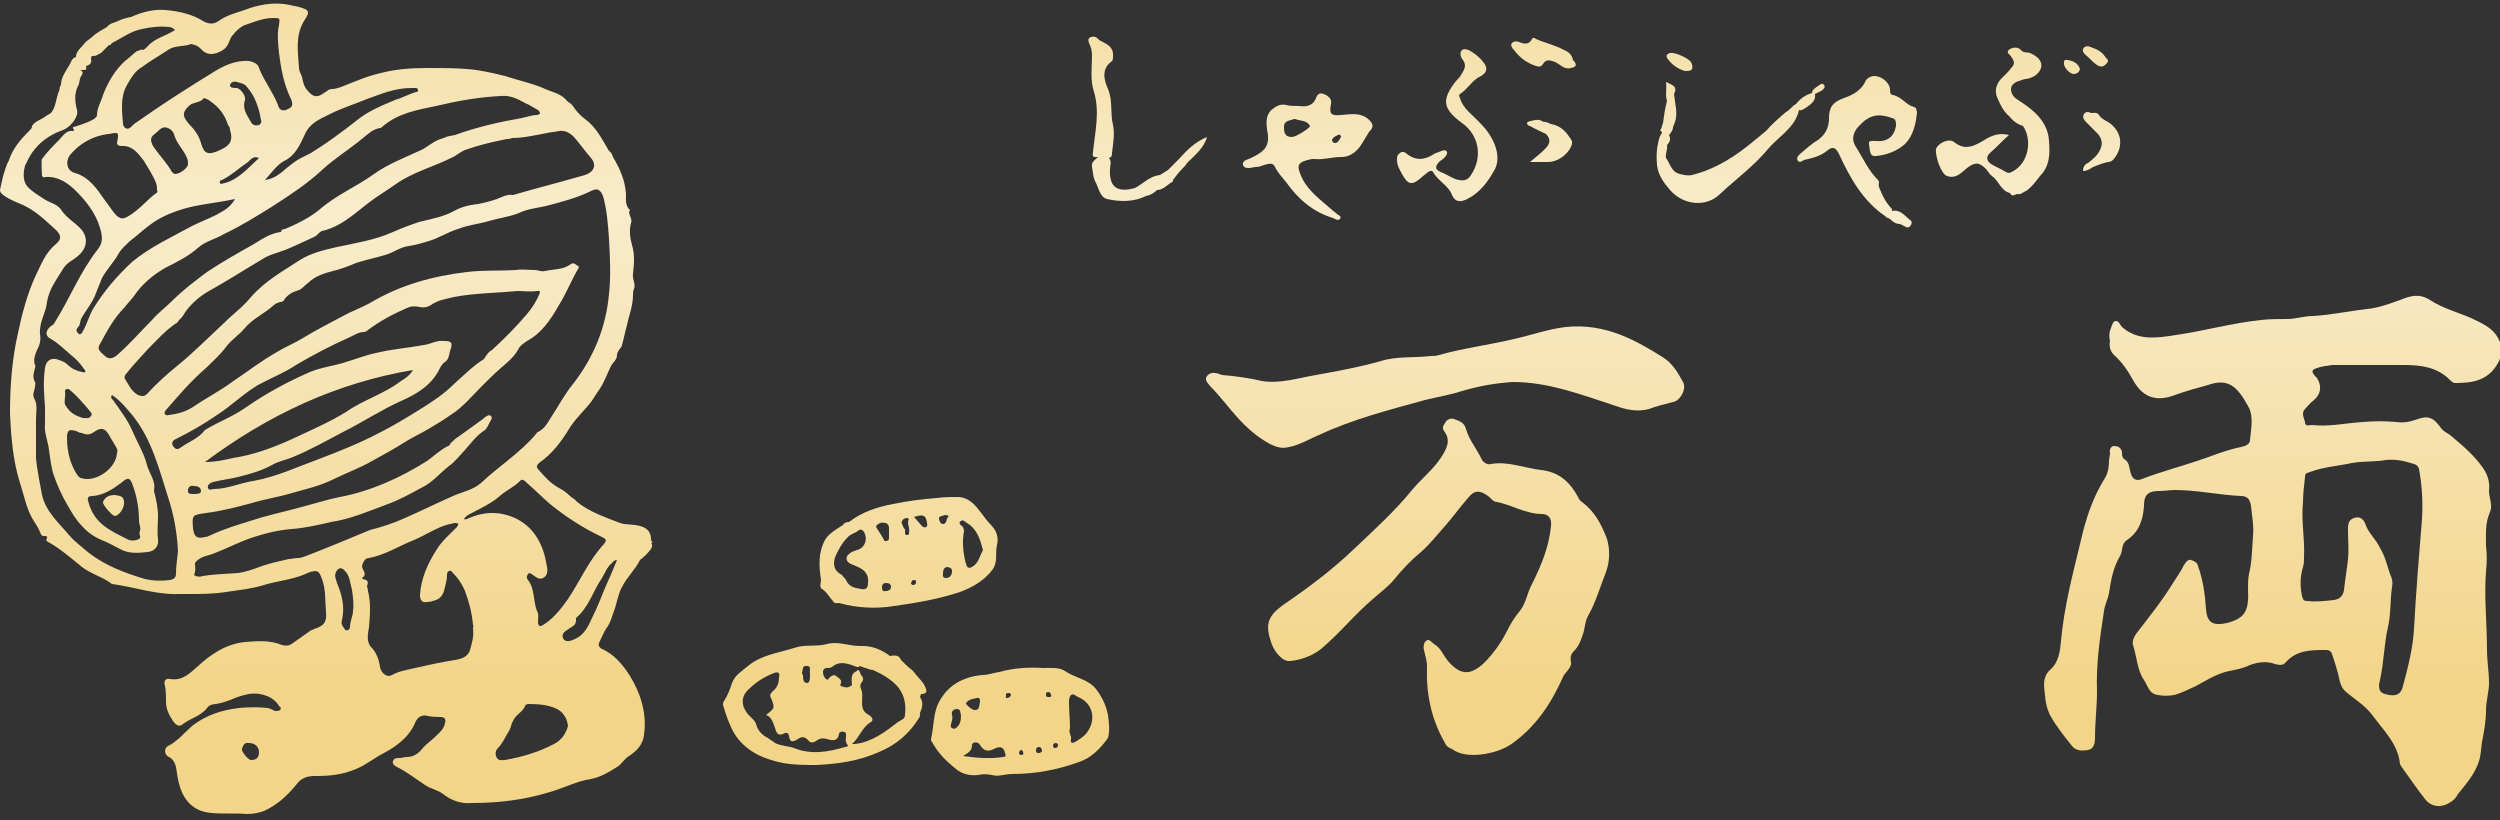 <?xml version="1.0" encoding="utf-8"?>
<!-- Generator: Adobe Illustrator 24.0.1, SVG Export Plug-In . SVG Version: 6.00 Build 0)  -->
<svg version="1.1" id="レイヤー_1" xmlns="http://www.w3.org/2000/svg" xmlns:xlink="http://www.w3.org/1999/xlink" x="0px"
	 y="0px" width="250px" height="82px" viewBox="0 0 250 82" style="enable-background:new 0 0 250 82;" xml:space="preserve">
<rect x="0" y="0" width="250" height="82" fill="#333333" stroke="none"/>
<style type="text/css">
	.st0{fill:url(#SVGID_1_);}
	.st1{fill:url(#SVGID_2_);}
	.st2{fill:url(#SVGID_3_);}
	.st3{fill:url(#SVGID_4_);}
	.st4{fill:url(#SVGID_5_);}
	.st5{fill:url(#SVGID_6_);}
	.st6{fill:url(#SVGID_7_);}
	.st7{fill:url(#SVGID_8_);}
	.st8{fill:url(#SVGID_9_);}
	.st9{fill:url(#SVGID_10_);}
	.st10{fill:url(#SVGID_11_);}
	.st11{fill:url(#SVGID_12_);}
	.st12{fill:url(#SVGID_13_);}
	.st13{fill:url(#SVGID_14_);}
	.st14{fill:url(#SVGID_15_);}
	.st15{fill:url(#SVGID_16_);}
	.st16{fill:url(#SVGID_17_);}
	.st17{fill:url(#SVGID_18_);}
	.st18{fill:url(#SVGID_19_);}
	.st19{fill:url(#SVGID_20_);}
</style>
<g>
	<g>
		
			<linearGradient id="SVGID_1_" gradientUnits="userSpaceOnUse" x1="227.102" y1="90" x2="227.102" y2="6.274" gradientTransform="matrix(1 0 0 -1 0 84)">
			<stop  offset="0" style="stop-color:#F4DA98"/>
			<stop  offset="0.324" style="stop-color:#F9ECCB"/>
			<stop  offset="0.654" style="stop-color:#F5DFA6"/>
			<stop  offset="0.897" style="stop-color:#F2D588"/>
		</linearGradient>
		<path class="st0" d="M232.5,36.6c0.3,0,0.5-0.1,0.8-0.1c2.4,0,4.7,0,7.1,0c1.7,0,3.3,0.2,4.6,1.5c0.1,0.1,0.3,0.3,0.5,0.3
			c1.7,0,3.3-0.2,4.3-2c0.5-0.9,0.5-1.6,0-2.5c-0.6-1.1-1.7-1.5-2.7-2c-1.4-0.6-2.9-1-4.1-1.8c-1.1-0.7-2-0.4-3,0
			c-1.1,0.4-2.2,0.8-3.3,0.9c-1.8,0.2-3.6,0.6-5.4,0.7c-0.9,0-1.7,0.3-2.6,0.3c-0.9,0-1.8,0-2.6,0.1c-2.9,0.3-5.7,1.1-8.5,1.5
			c-1.9,0.3-3.8,0.6-5.4-0.8c-0.2-0.2-0.3-0.6-0.6-0.6c-0.3,0-0.4,0.4-0.5,0.7c-0.2,0.4-0.2,0.9-0.1,1.3c-0.1,0.5,0,1,0.4,1.4
			c0.8,0.7,1.4,1.6,1.9,2.5c1.1,2,2.6,2.1,4.2,1.5c1.1-0.4,2.2-0.7,3.3-1c2-0.7,2.9,0.1,4,2.1c0.6,1,0.3,2.3,0.2,3.4
			c0,0.4-0.4,0.6-0.9,0.7c-1.5,0.3-2.9,0.9-4.4,1.4c-1.8,0.6-3.7,1.1-5.5,1.8c-0.5,0.2-0.9,0.1-1.1-0.5c-0.2-0.5-0.1-1.2-0.7-1.5
			c-0.2-0.2-0.2-0.4-0.2-0.7c-0.1-0.5-0.5-0.6-0.8-0.6c-0.3,0-0.5,0.4-0.4,0.7c0,0.3-0.1,0.5-0.1,0.8c0,0.6-0.1,1.2-0.4,1.7
			c-1.2,1.9-1.9,4-2.4,6.2c-0.8,3.3-1.7,6.7-2,10.1c-0.1,1-0.2,2.1-1.1,2.9c-0.5,0.4-0.6,1.1-0.6,1.5c0.1,1,0.1,2,0.6,3
			c0.6,1.1,1.4,2.1,2.2,3.1c0.4,0.5,1,0.5,1.6,0.4c0.6-0.1,0.7-0.7,0.7-1.2c0-1.6,0.2-3.1,0.2-4.7c-0.1-2.7,0.3-5.4,0.7-8
			c0.1-0.7,0.4-1.2,0.5-1.8c0.2-1.3,0.4-2.5,1.1-3.7c0.3-0.5,0.1-1.2,0.7-1.6c1.2-0.8,1.6-2,1.7-3.4c0-0.9,0.2-1.5,1.5-1.5
			c0.5,0,1.1-0.1,1.6-0.1c2.2,0,4.4,0.5,6.6,0.6c0.7,0,0.9,0.4,1,1c0.1,1,0.3,2,0.2,3c-0.1,1.3-0.1,2.6-0.4,3.8
			c-0.1,0.5-0.1,1-0.1,1.5c0.1,2.1-0.2,2.9-2.1,3.4c-1.4,0.3-2,0-2.1-1.4c-0.1-1.5-0.3-2.9-0.8-4.3c-0.1-0.4-0.4-0.5-0.7-0.6
			c-0.3-0.1-0.5,0.2-0.7,0.5c-0.3,0.6-0.7,1.2-1.1,1.8c-1.1,1.8-2.4,3.4-3.7,5.1c-0.2,0.3-0.4,0.7-0.3,1.1c0.4,1.2,0.4,2.5,1.1,3.5
			c0.4,0.6,0.5,1.4,1.4,1.5c0.5,0.1,1.1,0.1,1.6,0c0.8-0.2,1.5-0.6,2.2-0.9c0.9-0.5,1.9-1.1,2.9-1.4c0.8-0.2,1.7-0.3,2.5-0.7
			c0.8-0.3,1.7-0.4,2.5-0.1c0.4,0.1,0.8,0.2,1.1-0.2c1.1-1.2,2.5-1.2,4-1.2c0.3,0,0.5,0.1,0.6,0.4c0.3,0.9,0.6,1.8,0.8,2.8
			c0.1,0.3,0.2,0.6,0.5,0.9c0.9,0.8,2,1.4,2.8,2.5c1.1,1.5,2.5,2.8,2.7,4.8c0,0.1,0.1,0.1,0.1,0.2c0.8,1.1,1.6,2.3,2.4,3.3
			c0.6,0.8,1.6,0.9,2.4,0.4c0.4-0.2,0.7-0.5,0.9-0.9c0.8-1,1.7-2,2.1-3.3c0.2-0.6,0.2-1.3,0.3-1.9c0.2-1,0.4-2.1,0.4-3.2
			c0-0.9,0.3-1.8,0.3-2.7c0-1.1-0.2-2.2-0.2-3.3c0-2.6-0.3-5.3-0.1-7.9c0.1-0.8,0.1-1.7,0-2.5c0-1.2-0.1-2.3,0.4-3.4
			c0.3-0.7-0.1-1.4-0.1-2.1c0.1-0.8-0.1-1.6-0.6-2.3c-0.9-1.3-2.1-2.3-3.3-3.3c-0.3-0.2-0.7-0.4-0.9-0.7c-0.8-1.1-1.3-1.3-2.6-0.8
			c-0.6,0.2-1.2,0.3-1.9,0.2c-1.1-0.1-2.2-0.1-3.3,0c-1.7,0.1-3.4,0.5-5.1,0.3c-0.3,0-0.7,0.2-0.7-0.3c-0.1-0.4-0.4-0.9,0-1.3
			c0.3-0.3,0.5-0.6,0.9-0.9c0.7-0.6,0.8-1.4,0.3-2.2C231,37.1,231,36.9,232.5,36.6z M230.5,47.7c0-0.4,0.2-0.4,0.5-0.5
			c1.3-0.5,2.8-0.6,4.2-0.9c1.1-0.2,2.3-0.1,3.4-0.3c1-0.1,1.9,0.1,2.8,0.4c0.3,0.1,0.4,0.2,0.5,0.5c0.3,1.6,0.4,3.3,0.3,5
			c-0.3,3.6-0.6,7.3-0.8,11c-0.1,1.9-0.6,3.8-1.1,5.7c-0.2,0.9-0.8,1.1-1.8,0.8c-0.8-0.2-0.6-1-0.5-1.4c0.4-1.8,0.4-3.6,0.8-5.3
			c0.3-1.3,0.2-2.6,0.4-4c0.1-0.5,0-0.9-0.2-1.3c-0.3-0.9-0.5-1.8-1-2.6c-0.4-0.9-1.2-1.5-1.5-2.5c-0.2-0.4-0.5-0.7-1.1-0.5
			c-0.6,0.2-0.6,0.7-0.6,1.2c0,1,0.1,2,0,2.9c-0.1,1-0.3,2.1-0.4,3.1c-0.1,0.6-0.4,0.9-1,1c-0.9,0.1-1.8,0.2-2.7,0.1
			c-0.3,0-0.4-0.1-0.5-0.5c-0.2-1-0.2-1.9,0.1-2.9c0.1-0.3,0.1-0.6,0.1-1c0.1-1.8-0.3-3.6-0.1-5.5C230.3,49.4,230.4,48.6,230.5,47.7
			z"/>
		<g>
			
				<linearGradient id="SVGID_2_" gradientUnits="userSpaceOnUse" x1="143.819" y1="90" x2="143.819" y2="6.274" gradientTransform="matrix(1 0 0 -1 0 84)">
				<stop  offset="0" style="stop-color:#F4DA98"/>
				<stop  offset="0.324" style="stop-color:#F9ECCB"/>
				<stop  offset="0.654" style="stop-color:#F5DFA6"/>
				<stop  offset="0.897" style="stop-color:#F2D588"/>
			</linearGradient>
			<path class="st1" d="M158.2,50.2c-0.2-0.1-0.3-0.3-0.4-0.5c-0.8-1.5-1.9-2.5-3.7-2.7c-1.7-0.2-3.3-0.9-5-0.6
				c-0.3,0.1-0.7-0.1-0.9-0.4c-0.5-1.1-1.3-2-1.6-3.1c-0.2-0.7-0.7-0.8-1.2-1c-0.3-0.1-0.7,0-0.9,0.4c-0.2,0.3-0.3,0.5-0.1,0.8
				c0.7,0.9,0.3,1.7-0.2,2.5c-0.8,1.3-2,2.2-3,3.4c-1.7,2.1-3.8,4-5.8,5.9c-2.2,2.1-4.6,3.9-7.1,5.6c-1.5,1.1-1.8,1.9-1.2,3.7
				c0.3,1,1.2,2,1.9,1.9c1.1-0.1,2.2-0.5,3.1-1.2c1.9-1.6,3.4-3.5,5.3-5.1c0.6-0.5,1.2-1,1.8-1.6c0.9-1.1,1.8-2.1,2.9-3
				c0.9-0.8,1.6-1.7,2.4-2.6c0.8-0.9,1.5-1.9,2.3-2.8c0.6-0.8,1.2-0.8,2-0.2c0.3,0.2,0.5,0.6,0.9,0.6c1.5,0.3,2.9,1.2,4.5,1.2
				c0.6,0,1,0.4,0.9,1.2c-0.2,2.1-1,4-1.9,5.8c-0.5,0.9-0.6,2-1.3,2.8c-0.5,0.6-0.9,1.3-1.2,1.9c-0.6,1.2-1.4,2.3-2.3,3.2
				c-1.4,1.3-2.4,1.2-3.6-0.2c-0.5-0.6-0.7-1.3-1.4-1.7c-0.3-0.2-0.5-0.6-0.8-0.3c-0.2,0.1-0.3,0.6-0.2,0.9c0.1,0.5,0.3,1.1,0.3,1.6
				c-0.1,2.7,0.4,5.3,1.8,7.7c0.1,0.3,0.4,0.5,0.7,0.6c1.4,1.1,4.4,0.5,5.8-0.4c2.5-1.7,4.1-4.1,5.3-6.8c0.2-0.5,0.9-0.9,0.8-1.5
				c-0.1-0.5,0-0.8,0.3-1.1c0.5-0.5,0.7-1.1,0.9-1.7c0.2-0.6,0.2-1.3,0.5-1.8c0.8-1.4,1.2-2.9,1.8-4.4c0.4-1.1,0.4-2.3,0.1-3.3
				C160.1,52.3,159.4,51.1,158.2,50.2z"/>
			
				<linearGradient id="SVGID_3_" gradientUnits="userSpaceOnUse" x1="144.456" y1="90" x2="144.456" y2="6.274" gradientTransform="matrix(1 0 0 -1 0 84)">
				<stop  offset="0" style="stop-color:#F4DA98"/>
				<stop  offset="0.324" style="stop-color:#F9ECCB"/>
				<stop  offset="0.654" style="stop-color:#F5DFA6"/>
				<stop  offset="0.897" style="stop-color:#F2D588"/>
			</linearGradient>
			<path class="st2" d="M168.3,38.2c-0.5-0.9-1-1.8-1.9-2.4c-1.4-0.9-2.8-1.7-4.3-2.3c-1.8-0.7-3.6-1-5.5-0.8
				c-1.8,0.2-3.4,0.8-5.2,1.2c-2.5,0.6-5,0.9-7.5,1.6c-0.3,0.1-0.5,0.1-0.8,0.1c-1.7,0.2-3.4,0-5,0.5c-2.1,0.6-4.3,1-6.5,1.4
				c-1.8,0.3-3.6,0.9-5.4,0.6c-1.3-0.3-2.7-0.5-4-0.6c-0.5-0.2-1.1-0.4-1.5,0.1c-0.3,0.4,0.1,0.7,0.3,1c1,1,1.8,2.1,2.7,3.1
				c1,1.1,2,2,3.3,2.7c0.6,0.3,1.2,0.5,1.9,0.3c1.1-0.2,2-0.8,3-1.2c3.4-1.6,7-2.5,10.6-3.5c1.2-0.3,2.5-0.5,3.7-0.9
				c1.7-0.5,3.4-0.8,5.1-0.9c3.6,0,6.9,1.3,10.3,2.4c1.1,0.4,2.2,0.6,3.3,0.3c0.8-0.3,1.6-0.5,2.4-0.7
				C168,40.1,168.7,38.9,168.3,38.2z"/>
		</g>
	</g>
	<g>
		
			<linearGradient id="SVGID_4_" gradientUnits="userSpaceOnUse" x1="130.838" y1="90" x2="130.838" y2="6.274" gradientTransform="matrix(1 0 0 -1 0 84)">
			<stop  offset="0" style="stop-color:#F4DA98"/>
			<stop  offset="0.324" style="stop-color:#F9ECCB"/>
			<stop  offset="0.654" style="stop-color:#F5DFA6"/>
			<stop  offset="0.897" style="stop-color:#F2D588"/>
		</linearGradient>
		<path class="st3" d="M134.1,11.5c-1,0.1-1.2-0.1-1-1.1c0.1-0.5-0.2-0.7-0.5-0.9c-0.4-0.2-0.8-0.3-1,0.3c-0.3,0.8-1,0.9-1.7,0.8
			c-0.4,0-0.9,0-1.3-0.1c-0.4-0.1-0.8,0-1.2,0.3c-0.8,0.5-0.8,1.3-0.7,2.1c0.3,1.5,0,2.1-1.4,2.8c-0.2,0.1-0.4,0.2-0.7,0.3
			c-0.2,0.1-0.4,0.3-0.3,0.5c0.1,0.3,0.4,0.3,0.6,0.3c0.2,0,0.5-0.1,0.7-0.1c0.3,0,0.5-0.1,0.8-0.2c0.4-0.1,0.9-0.3,1.1,0.2
			c0.3,0.6,0.7,1,1.1,1.5c1.2,1.7,2.7,3,4.7,3.6c0.2,0.1,0.5,0.3,0.7,0.1c0.2-0.3-0.2-0.4-0.3-0.5c-0.2-0.2-0.4-0.3-0.6-0.5
			c-1-0.9-2.2-1.7-2.9-3.1c-0.6-1.3-0.5-1.6,1-1.9c0.1,0,0.2,0,0.2,0c0.9,0.1,1.8-0.2,2.7-0.2c0.6,0,1.1-0.2,1.6-0.7
			c0.5-0.5,0.8-1.2,1.2-1.8c0.3-0.3,0.5-0.6,0.2-1C136.3,11.2,135.2,11.4,134.1,11.5z M129.2,13.7c-0.7,0-0.8-0.4-0.8-1
			c0-0.7,0.6-0.6,1-0.8c0,0,0.1,0,0.1,0c0.5,0.2,1.2,0.1,1.5,0.7C131,12.8,129.6,13.7,129.2,13.7z M133.5,14.3
			c-0.1,0-0.3-0.1-0.3-0.3c0.1-0.3,0.4-0.4,0.6-0.5c0.1-0.1,0.3,0,0.3,0.2C133.9,14,133.8,14.3,133.5,14.3z"/>
		
			<linearGradient id="SVGID_5_" gradientUnits="userSpaceOnUse" x1="185.626" y1="90" x2="185.626" y2="6.274" gradientTransform="matrix(1 0 0 -1 0 84)">
			<stop  offset="0" style="stop-color:#F4DA98"/>
			<stop  offset="0.324" style="stop-color:#F9ECCB"/>
			<stop  offset="0.654" style="stop-color:#F5DFA6"/>
			<stop  offset="0.897" style="stop-color:#F2D588"/>
		</linearGradient>
		<path class="st4" d="M191.4,10.7c-0.8-0.2-1.2-1-2.1-1.2c-0.2,0-0.3-0.2-0.3-0.4c0.1-0.9-1.2-1.8-2-1.4c-0.2,0.1-0.3,0.2-0.4,0.3
			c-0.4,1-1.3,1.5-2.2,1.8c-1.1,0.4-1.5,0.9-1.5,2c0,0.9-0.3,1.6-1.1,2.2c-0.7,0.4-1.2,0.9-1.8,1.4c-0.2,0.2-0.4,0.4-0.2,0.7
			c0.2,0.2,0.4,0,0.6-0.1c0.9-0.2,1.7-0.4,2.4-1c0.5-0.4,0.8-0.2,1.1,0.4c1.1,2.4,2.4,4.7,4.6,6.2c0.1,0.1,0.2,0.2,0.3,0.2
			c0.1,0,0.1,0.1,0.2,0.1c0.3,0.3,0.6,0.5,1,0.5l0,0c0.2,0.1,0.4,0.2,0.6,0.3c0.2,0.1,0.4,0,0.5-0.2c0.1-0.2,0.1-0.4-0.1-0.5
			c-0.5-0.4-1-1.1-1.8-0.9c0-0.1,0-0.2,0-0.2c-0.6-0.6-1-1.4-1.3-2.2c-0.1-0.3,0.1-0.5-0.1-0.7c-1-1-1.5-2.2-2.2-3.3
			c-0.5-0.7-0.3-1.5,0.3-2.1c1-1.1,1.9-1.3,3.3-0.8c0.4,0.1,0.4,0.4,0.4,0.8c-0.2,1.1-0.9,1.6-2,1.5c-0.3,0-0.8-0.1-0.7,0.3
			c0.1,0.5,0,1.3,0.7,1.2c1.1-0.1,2.1-0.5,2.9-1.2c0.8-0.8,1.1-2,1.2-3.2C191.6,11,191.7,10.8,191.4,10.7z"/>
		
			<linearGradient id="SVGID_6_" gradientUnits="userSpaceOnUse" x1="199.376" y1="90" x2="199.376" y2="6.274" gradientTransform="matrix(1 0 0 -1 0 84)">
			<stop  offset="0" style="stop-color:#F4DA98"/>
			<stop  offset="0.324" style="stop-color:#F9ECCB"/>
			<stop  offset="0.654" style="stop-color:#F5DFA6"/>
			<stop  offset="0.897" style="stop-color:#F2D588"/>
		</linearGradient>
		<path class="st5" d="M201.8,10c-0.5-0.3-0.7-0.7-0.7-1.1c0-0.4,0.4-0.7,0.8-0.8c0.3-0.1,0.5-0.2,0.7-0.2c0.7-0.1,1.3-0.5,1.5-1.1
			c0.2-0.7-0.4-1.2-1.1-1.5c-0.3-0.1-0.7,0-0.9-0.3c-0.3-0.3-0.7-0.3-1.1-0.1c-0.3,0.2-0.3,0.4,0,0.6c0.3,0.4,0.6,0.8,0.2,1.2
			c-0.3,0.4-0.6,0.7-0.9,1c-0.6,0.5-0.9,1.3-0.6,2c0.3,0.7,0.6,1.4,1.2,1.9c0.4,0.5,0.8,0.8,1.4,1c0.9,1.3,0.6,3.5-0.8,4.4
			c-0.3,0.2-0.6,0.4-0.9,0.2c-0.5-0.3-1-0.5-1.5-0.8c-0.4-0.3-0.6-0.7,0-1.2c0.6-0.5,1.1-1.1,1.8-1.7c-1.2-0.3-2,0.2-2.8,0.7
			c-0.9,0.5-1.7,0.8-2.7,0c-0.5-0.4-1.6,0.1-1.8,0.7c-0.1,0.7,0.5,2.5,1.1,2.7c0.9,0.3,1.4-0.3,2-0.8c0.8-0.6,1.2-0.6,1.9,0.1
			c0.2,0.2,0.3,0.5,0.6,0.7c0.7,0.5,0.9,1.5,1.8,1.7c0.2,0.4,0.4,0.2,0.7,0.1c0.4,0.1,0.6-0.2,0.9-0.3c0.6-0.4,1-1,1.4-1.5
			c1-1,1-2.3,0.9-3.5C204.8,12.2,203.4,11,201.8,10z"/>
		
			<linearGradient id="SVGID_7_" gradientUnits="userSpaceOnUse" x1="144.653" y1="90" x2="144.653" y2="6.274" gradientTransform="matrix(1 0 0 -1 0 84)">
			<stop  offset="0" style="stop-color:#F4DA98"/>
			<stop  offset="0.324" style="stop-color:#F9ECCB"/>
			<stop  offset="0.654" style="stop-color:#F5DFA6"/>
			<stop  offset="0.897" style="stop-color:#F2D588"/>
		</linearGradient>
		<path class="st6" d="M146,9.8c0-0.1-0.2-0.2,0-0.4c0.8-0.5,1.2-1.4,2.1-1.8c0.7-0.4,0.6-0.9,0.3-1.3c-0.3-0.4-0.7-0.8-1.2-1.1
			c-0.3-0.2-0.7-0.4-1-0.2c-0.3,0.3-0.1,0.8,0.1,1c0.4,0.6,0.1,1-0.2,1.5c-0.1,0.2-0.3,0.4-0.5,0.6c-1.5,1.9-1.3,2.8,0.6,4.2
			c1.7,1.2,2.1,3.4,0.9,5.2c-0.3,0.5-0.7,0.6-1.2,0.5c-0.6-0.1-1.1-0.5-1.6-0.7c-0.8-0.3-0.9-0.6-0.3-1.2c0.4-0.2,0.8-0.7,0.7-0.9
			c-0.2-0.4-0.7,0-1.1,0.1c-0.1,0-0.1,0.1-0.2,0.1l0,0c-0.9,0.6-1.8,0.7-2.7,0c-0.2-0.2-0.5-0.3-0.7-0.1c-0.3,0.2-0.3,0.4-0.3,0.7
			c0,0.6,0.3,1,0.5,1.4c0.6,1.1,1,1.2,2,0.3c0.2-0.2,0.4-0.3,0.6-0.5c0.2-0.1,0.4-0.2,0.5,0c0.5,0.9,1.6,1.4,1.9,2.3
			c0.3,0.7,0.8,0.7,1.3,0.5c1.4-0.6,2.3-1.8,3-3.1c0.7-1.4-0.2-3.3-1.4-4.5C147.3,11.5,146.3,10.9,146,9.8z"/>
		
			<linearGradient id="SVGID_8_" gradientUnits="userSpaceOnUse" x1="154.293" y1="90" x2="154.293" y2="6.274" gradientTransform="matrix(1 0 0 -1 0 84)">
			<stop  offset="0" style="stop-color:#F4DA98"/>
			<stop  offset="0.324" style="stop-color:#F9ECCB"/>
			<stop  offset="0.654" style="stop-color:#F5DFA6"/>
			<stop  offset="0.897" style="stop-color:#F2D588"/>
		</linearGradient>
		<path class="st7" d="M156.4,5c-0.9-0.5-1.9-0.7-2.8-1.1c-0.1-0.1-0.3-0.2-0.4,0c-0.3,0.6-0.8,0.5-1.3,0.3
			c-0.2-0.1-0.5-0.1-0.7,0.1c-0.2,0.2,0,0.5,0.2,0.7c0.6,0.8,1.3,1.3,2.2,1.6c0.3,0.1,0.5,0.1,0.7-0.2c0.3-0.5,0.7-0.4,1.2-0.2
			c0.5,0.2,0.9,0.8,1.6,0.6c0.6-0.1,0.6-0.4,0.2-0.8C157.2,5.5,156.9,5.2,156.4,5z"/>
		
			<linearGradient id="SVGID_9_" gradientUnits="userSpaceOnUse" x1="210.162" y1="90" x2="210.162" y2="6.274" gradientTransform="matrix(1 0 0 -1 0 84)">
			<stop  offset="0" style="stop-color:#F4DA98"/>
			<stop  offset="0.324" style="stop-color:#F9ECCB"/>
			<stop  offset="0.654" style="stop-color:#F5DFA6"/>
			<stop  offset="0.897" style="stop-color:#F2D588"/>
		</linearGradient>
		<path class="st8" d="M211.2,12.5c-0.4-0.4-1-0.5-1.3-1c-0.2-0.3-0.5-0.2-0.8-0.2c-0.2-0.1-0.5-0.2-0.7,0.1c-0.2,0.3,0,0.6,0.2,0.8
			c0.4,0.4,0.8,0.8,1.2,1.2c0.4,0.5,0.5,1,0.2,1.6c-0.3,0.6-0.7,0.9-1.2,1.3c-0.3,0.1-0.5,0.4-0.5,0.8c0.4,0,0.7-0.2,1-0.4
			c0.5-0.2,1-0.4,1.5-0.5c0.4,0,0.6-0.3,0.8-0.6C212.3,14.5,212.1,13.3,211.2,12.5z"/>
		
			<linearGradient id="SVGID_10_" gradientUnits="userSpaceOnUse" x1="154.923" y1="90" x2="154.923" y2="6.274" gradientTransform="matrix(1 0 0 -1 0 84)">
			<stop  offset="0" style="stop-color:#F4DA98"/>
			<stop  offset="0.324" style="stop-color:#F9ECCB"/>
			<stop  offset="0.654" style="stop-color:#F5DFA6"/>
			<stop  offset="0.897" style="stop-color:#F2D588"/>
		</linearGradient>
		<path class="st9" d="M155.1,12.4C155.1,12.4,155.1,12.4,155.1,12.4c-0.2-0.1-0.3-0.1-0.5-0.2l0,0l0,0c-0.1,0-0.3,0-0.4-0.1l0,0
			c-0.4-0.2-0.7-0.1-1.1,0c-0.1,0-0.4,0.1-0.4,0.2c0,0.2,0.2,0.3,0.3,0.3c0.5,0.3,1,0.5,1.6,0.8c0.6,0.6,0.3,1.1-0.1,1.5
			c-0.4,0.4-0.9,0.8-1.5,1.3c0.7,0,1.2,0,1.8,0c1,0,2.1-0.8,2.4-1.8c0-0.1,0-0.2,0-0.3C156.7,13.3,156.2,12.6,155.1,12.4z"/>
		
			<linearGradient id="SVGID_11_" gradientUnits="userSpaceOnUse" x1="167.989" y1="90" x2="167.989" y2="6.274" gradientTransform="matrix(1 0 0 -1 0 84)">
			<stop  offset="0" style="stop-color:#F4DA98"/>
			<stop  offset="0.324" style="stop-color:#F9ECCB"/>
			<stop  offset="0.654" style="stop-color:#F5DFA6"/>
			<stop  offset="0.897" style="stop-color:#F2D588"/>
		</linearGradient>
		<path class="st10" d="M168.5,7.1c0.3,0,0.6,0,0.7-0.2c0.1-0.2,0-0.5-0.1-0.7c-0.3-0.4-1.6-1-2.1-0.9c-0.3,0.1-0.4,0.2-0.3,0.5
			C167.2,6.5,167.8,6.9,168.5,7.1z"/>
		
			<linearGradient id="SVGID_12_" gradientUnits="userSpaceOnUse" x1="114.654" y1="90" x2="114.654" y2="6.274" gradientTransform="matrix(1 0 0 -1 0 84)">
			<stop  offset="0" style="stop-color:#F4DA98"/>
			<stop  offset="0.324" style="stop-color:#F9ECCB"/>
			<stop  offset="0.654" style="stop-color:#F5DFA6"/>
			<stop  offset="0.897" style="stop-color:#F2D588"/>
		</linearGradient>
		<path class="st11" d="M117.9,15.9c-0.4,0.4-0.8,0.8-1.1,1.1c-0.3,0.2-0.5,0.3-0.8,0.5l0,0c-1,0.1-1.6,0.8-2.5,1.3
			c-1.8,0.5-2.6-0.1-2.5-1.9c0-0.4,0.2-0.7-0.1-1.1c0.3-0.1,0.3-0.3,0.3-0.5c0.1-0.9,0.3-1.9,0.1-2.8c-0.3-1.2,0-2.4-0.5-3.6
			c-0.4-0.9-0.7-2,0.4-2.8c0.1-0.1,0.1-0.2,0.1-0.4c0.1-1.1-0.7-1.3-1.4-1.7c-0.2-0.3-0.5-0.4-0.8-0.3c-0.3,0.1-0.3,0.3-0.2,0.6
			c0.2,0.4,0.3,0.8,0.3,1.2c0,1.2-0.2,2.5,0.2,3.7c0.6,2,0.1,4-0.1,6c-0.1,0.6,0.1,0.5,0.5,0.5c-0.3,0.3-0.7,0.5-0.6,1
			c0.1,0.5,0.1,1.1,0.4,1.6c0.3,0.6,0.4,1.4,1.1,1.6c1.3,0.3,2.7,0.3,3.9-0.3c0.5-0.1,0.8-0.3,1.1-0.6l0,0c0.6,0,1-0.5,1.5-0.8
			c0.1,0,0.1-0.1,0.1-0.2l0,0c0.3-0.4,0.6-0.8,0.9-1.1c0.2-0.2,0.4-0.4,0.5-0.6c0.8-0.8,1.7-1.5,2-2.6
			C119.5,14.2,118.7,15,117.9,15.9z"/>
		
			<linearGradient id="SVGID_13_" gradientUnits="userSpaceOnUse" x1="209.623" y1="90" x2="209.623" y2="6.274" gradientTransform="matrix(1 0 0 -1 0 84)">
			<stop  offset="0" style="stop-color:#F4DA98"/>
			<stop  offset="0.324" style="stop-color:#F9ECCB"/>
			<stop  offset="0.654" style="stop-color:#F5DFA6"/>
			<stop  offset="0.897" style="stop-color:#F2D588"/>
		</linearGradient>
		<path class="st12" d="M208.8,5.7c0.3,0.3,0.6,0.6,0.9,0.8c0.3,0.2,0.6,0.2,0.8,0c0.2-0.2,0.5-0.4,0.1-0.7c-0.3-0.5-0.7-0.8-1.3-1
			c-0.4-0.2-0.8-0.3-1,0.1C208.2,5.3,208.6,5.5,208.8,5.7z"/>
		
			<linearGradient id="SVGID_14_" gradientUnits="userSpaceOnUse" x1="207.191" y1="90" x2="207.191" y2="6.274" gradientTransform="matrix(1 0 0 -1 0 84)">
			<stop  offset="0" style="stop-color:#F4DA98"/>
			<stop  offset="0.324" style="stop-color:#F9ECCB"/>
			<stop  offset="0.654" style="stop-color:#F5DFA6"/>
			<stop  offset="0.897" style="stop-color:#F2D588"/>
		</linearGradient>
		<path class="st13" d="M206.8,6c-0.1,0-0.4-0.1-0.4,0.2c-0.1,0.5,0.5,1.1,0.9,1.2c0.3,0,0.6-0.1,0.7-0.5
			C207.8,6.3,207.3,6.1,206.8,6z"/>
		
			<linearGradient id="SVGID_15_" gradientUnits="userSpaceOnUse" x1="174.05" y1="90" x2="174.05" y2="6.274" gradientTransform="matrix(1 0 0 -1 0 84)">
			<stop  offset="0" style="stop-color:#F4DA98"/>
			<stop  offset="0.324" style="stop-color:#F9ECCB"/>
			<stop  offset="0.654" style="stop-color:#F5DFA6"/>
			<stop  offset="0.897" style="stop-color:#F2D588"/>
		</linearGradient>
		<path class="st14" d="M180.7,10.7c0.4-0.3,0.9-0.6,0.8-1.3c0.2-0.1,0.4-0.2,0.6-0.3c0.2-0.1,0.5-0.4,0.3-0.6
			c-0.2-0.3-0.4,0-0.6,0.1c-0.3,0.2-0.6,0.4-0.6,0.7c-0.7,0.2-1.2,0.6-1.6,1.1c-0.4,0.2-0.6,0.6-1,0.8c-0.7,0.6-1.4,1.2-2,1.9
			c-0.4,0.3-0.7,0.6-1.1,0.9c-1.9,1.6-3.9,2.9-6.3,3.5c-0.4,0.1-0.8,0-1.2-0.1c-0.9-0.2-1-1.1-1.4-1.6c-0.1-0.4,0.2-0.9,0.1-1.3
			c0.3-0.3,0.4-0.6,0.2-1c0.2-0.2,0.4-0.5,0.4-0.8c0.1-0.2,0.1-0.3,0.2-0.5c0.3-0.9,0-1.8-0.1-2.8c0.4-0.8-0.2-0.9-0.8-1.2
			c0.1,0.7-0.1,1.3,0.1,1.9c-0.2,0.7-0.3,1.5-0.4,2.2c-0.1,0.2-0.1,0.4-0.2,0.6c-0.2,0.2,0.1,0.2,0.1,0.4c-0.1,0.1-0.1,0.2-0.2,0.3
			l0,0l0,0c-0.3,0.9-0.4,1.8-0.3,2.8c0,0,0,0.1,0,0.1c0.1,1,0.7,1.8,1.3,2.5c1.4,1.6,3.7,1.7,5,0.4c1.6-1.5,3.4-2.8,4.8-4.5
			c1.1-1.3,2.7-2.1,3.1-3.9C180.1,11.1,180.4,10.9,180.7,10.7z"/>
	</g>
	<g>
		<g>
			
				<linearGradient id="SVGID_16_" gradientUnits="userSpaceOnUse" x1="82.536" y1="90" x2="82.536" y2="6.274" gradientTransform="matrix(1 0 0 -1 0 84)">
				<stop  offset="0" style="stop-color:#F4DA98"/>
				<stop  offset="0.324" style="stop-color:#F9ECCB"/>
				<stop  offset="0.654" style="stop-color:#F5DFA6"/>
				<stop  offset="0.897" style="stop-color:#F2D588"/>
			</linearGradient>
			<path class="st15" d="M92.6,68.9c-0.2-0.7-0.8-1.1-1.2-1.7c-0.1-0.1-0.2-0.2-0.2-0.2c-0.4-0.3-0.7-0.6-1.1-1l0,0
				c-0.2-0.5-0.6-0.5-1.1-0.4c-0.8-0.6-1.7-1-2.7-1c-0.1,0-0.2,0-0.3,0c-1.1,0-2.2-0.5-3.3-0.2c-1.1,0.3-2.2,0-3.3,0.4
				c-1.6,0.5-3.3,0.7-4.6,1.8c-0.6,0.5-1.3,0.9-1.6,1.7c-0.2,0.6-0.4,1.2-0.8,1.8c-0.1,0.1-0.1,0.3-0.1,0.4c0.3,1,0.6,1.9,1.1,2.8
				c1.1,1.8,2.9,2.6,4.9,3c1.1,0.2,2.2,0.2,3.3,0.2c2.2-0.1,4.3-0.4,6.3-1.3c1.7-0.7,3-1.8,4-3.4c0.1-0.1,0.1-0.3,0.1-0.5
				c0.2-0.5,0.4-1,0-1.6c0-0.1,0.1-0.2,0.1-0.3C92.6,69.4,92.7,69.2,92.6,68.9z M80.2,67.3c0.1-0.3,0-0.8,0.5-0.7
				c0.5,0,0.2,0.5,0.3,0.7c0,0.1,0,0.1,0,0.2c0,0.3,0,0.8-0.3,0.8c-0.4,0-0.4-0.5-0.4-0.8C80.2,67.4,80.2,67.4,80.2,67.3z
				 M84.5,74.7c-1.7,0.5-3.4,0.8-5.1,0.1c-0.6-0.2-1.3-0.2-1.9-0.5c-0.2-0.2-0.5-0.3-0.7-0.5c-0.6-0.3-1-0.7-1.2-1.4
				c-0.1-0.4-0.6-0.7-0.9-1.1c-0.6-0.8-0.6-1.7,0.2-2.4c0.7-0.7,1.5-1.2,2.5-1.6c0.5-0.2,0.6,0.1,0.5,0.4c0,0.5-0.1,1-0.6,1.4
				c-0.2,0.2-0.4,0.4-0.2,0.7c0.4,1,0.4,1-0.5,1.7c0.6,0.2,0.7,0.8,0.9,1.3c0.2,0.7,0.4,0.8,1,0.5c0.3-0.1,0.4,0.2,0.4,0.3
				c0.1,0.7,0.4,0.6,0.9,0.3c0.4-0.3,0.7-0.2,1,0.1c0.2,0.3,0.5,0.3,0.8,0.1c0.4-0.3,0.7-0.3,1.1-0.2c0.6,0.2,1.1,0.2,1.2-0.5
				c0-0.2,0.3-0.3,0.5-0.2c0.2,0,0.2,0.2,0.2,0.4c0,0.3-0.1,0.5,0.1,0.8C84.9,74.6,84.7,74.7,84.5,74.7z M90.5,71.5
				c0,0.4-0.4,0.5-0.7,0.7c-1.3,1-2.6,2-4.3,2.2c-0.1,0-0.2,0-0.3,0c0.8-0.7,1-1.7,1.9-2.2c0.3-0.2,0.1-0.5-0.2-0.7
				c-0.6-0.3-0.7-0.7-0.7-1.3c0-0.4,0.1-0.9-0.1-1.3c-0.1-0.2-0.1-0.5,0.1-0.7c0.2-0.3,0.1-0.5-0.1-0.7c-0.1-0.2-0.1-0.4-0.3-0.5
				c-0.1,0-0.1,0-0.1,0.1c-0.5,0.2-0.6,0.5-0.5,1.4c-0.2,0.2-0.5,0.3-0.8,0.2c-0.2-0.1-0.5,0-0.3-0.4c0.1-0.3-0.2-0.5-0.5-0.7
				c-0.2-0.2-0.4,0-0.6,0.1c-0.1,0.1-0.2,0.4-0.4,0.2c-0.2-0.2-0.3-0.4-0.3-0.7c0-0.3,0.2-0.4,0.4-0.4c0.2,0,0.3,0,0.5-0.1
				c0.8-0.7,1.7-0.3,2.5,0c0,0,0.1,0,0.1,0c0.3-0.2,0.5,0.1,0.8,0.1c0.2,0.1,0.5,0.2,0.7,0.2c0.9,0.4,1.8,0.9,2.5,1.7
				C90.5,69.6,90.6,70.5,90.5,71.5z"/>
			
				<linearGradient id="SVGID_17_" gradientUnits="userSpaceOnUse" x1="101.947" y1="90" x2="101.947" y2="6.274" gradientTransform="matrix(1 0 0 -1 0 84)">
				<stop  offset="0" style="stop-color:#F4DA98"/>
				<stop  offset="0.324" style="stop-color:#F9ECCB"/>
				<stop  offset="0.654" style="stop-color:#F5DFA6"/>
				<stop  offset="0.897" style="stop-color:#F2D588"/>
			</linearGradient>
			<path class="st16" d="M110.8,71.5c-0.2-1-0.6-1.8-1.2-2.6c-0.8-1-2.1-1.1-3.1-1.8c-0.6-0.4-1.5-0.3-2.2-0.3
				c-1.5-0.1-2.9,0-4.4,0.4c-0.6,0.1-1.1,0.3-1.7,0.3c-1.9,0.2-3.4,1-4.3,2.7c-0.6,1.1-0.5,2.5-0.8,3.7c0,0.1,0,0.2,0.1,0.3
				c0.6,1.1,1.4,1.9,2.4,2.7c0.6,0.5,1.4,0.7,2.2,0.6c0.4-0.1,0.9-0.1,1.4,0c0.6,0.2,1.3-0.1,2-0.1c2.3,0,4.5-0.4,6.7-1.2
				c1.2-0.4,2.1-1.3,2.9-2.4C111,73.1,110.9,72.3,110.8,71.5z M96.6,70.3c0.3-0.4,0.7-0.4,1.1-0.5c0.3-0.1,0.3,0.2,0.3,0.4
				c-0.1,0.3,0,0.8-0.5,0.8C97.3,71.1,96.5,70.4,96.6,70.3z M95.6,72.8c-0.1,0.1-0.3,0.1-0.4,0c-0.2-0.1-0.1-0.2-0.1-0.4
				c0.1-0.3,0.2-0.6,0.1-0.9c-0.1-0.4,0.2-0.6,0.5-0.6c0.4,0,0.3,0.4,0.4,0.6C96.1,72.1,96,72.5,95.6,72.8z M100.3,75.7
				c-1.3,0.2-2.6,0.1-4-0.1c0.5-0.3,0.9-0.5,0.9-1.1c0-0.3,0.6-0.4,0.8,0c0.5,0.8,1,0.6,1.6,0.3c0.5-0.2,0.8,0,0.9,0.5
				C100.6,75.5,100.6,75.7,100.3,75.7z M100.7,69.8c-0.2,0-0.1-0.2-0.1-0.3c0-0.2,0.1-0.2,0.3-0.2c0.1,0,0.2,0.1,0.2,0.2
				C101,69.7,100.9,69.8,100.7,69.8z M102.1,75.5c-0.1,0-0.2-0.1-0.2-0.2c0-0.1,0.1-0.3,0.2-0.3c0.1,0,0.2,0.1,0.2,0.2
				C102.4,75.4,102.3,75.5,102.1,75.5z M103.9,75.3c-0.2,0-0.3,0-0.3-0.3c0-0.2,0.1-0.3,0.3-0.3c0.2,0,0.3,0.2,0.3,0.4
				C104.2,75.2,104,75.3,103.9,75.3z M104.9,69.7c-0.2,0-0.3,0-0.3-0.2c0-0.1,0-0.3,0.2-0.3c0.2,0,0.3,0.2,0.3,0.3
				C105.2,69.7,105,69.7,104.9,69.7z M105.5,74.8c-0.1,0-0.2-0.1-0.2-0.2c0-0.2,0.1-0.3,0.3-0.3c0.1,0,0.2,0.1,0.2,0.2
				C105.8,74.7,105.7,74.8,105.5,74.8z M108.8,73.1c-0.3,0.5-0.8,0.8-1.3,1.1c-0.2,0.1-0.5,0.2-0.4-0.3c0.1-0.3-0.3-0.6-0.1-1.1
				c0-0.8-0.1-1.7-0.1-2.5c0-0.3,0-0.6,0.2-0.8c0.2-0.2,0.5,0.1,0.7,0.2C109.3,70.3,109.6,71.9,108.8,73.1z"/>
			
				<linearGradient id="SVGID_18_" gradientUnits="userSpaceOnUse" x1="90.782" y1="90" x2="90.782" y2="6.274" gradientTransform="matrix(1 0 0 -1 0 84)">
				<stop  offset="0" style="stop-color:#F4DA98"/>
				<stop  offset="0.324" style="stop-color:#F9ECCB"/>
				<stop  offset="0.654" style="stop-color:#F5DFA6"/>
				<stop  offset="0.897" style="stop-color:#F2D588"/>
			</linearGradient>
			<path class="st17" d="M82.2,58.9c0.5,0.3,0.7,0.8,1.1,1.2c0.1,0.3,0.4,0.2,0.6,0.2c1.8,0.5,3.7,0.6,5.5,0.3
				c2.2-0.3,4.5-0.7,6.6-1.4c1.3-0.5,2.4-1.1,3.3-2.3c0.5-0.8,0.2-1.6,0.4-2.4c0.2-0.8-0.1-1.5-0.6-2c-0.3-0.3-0.6-0.7-0.9-1.1
				c-0.6-0.8-1.2-1.6-2.3-1.7c-0.7,0-1.5,0-2.2,0.1c-1.5,0.1-2.9,0.3-4.4,0.6c-1.6,0.3-3.1,0.8-4.4,1.8c-0.3,0-0.5,0.1-0.6,0.3
				c-0.6,0.4-1.4,0.8-1.8,1.5c-0.7,1.3-0.6,2.6-0.4,4C82.1,58.3,81.9,58.7,82.2,58.9z M96.1,52.1c0.2-0.2,0.4,0.1,0.6,0.2
				c1,0.6,1.3,1.6,1.6,2.7c-0.3,0.5-0.4,1.3-1.1,1.7c-0.4,0.2-0.5,0-0.6-0.3c-0.3-1.1-0.4-2.2-0.2-3.3c0-0.2-0.1-0.3-0.1-0.4
				C96,52.5,95.8,52.2,96.1,52.1z M95.2,57.1c0,0.4-0.2,0.7-0.6,0.7c-0.4,0-0.3-0.3-0.3-0.5c0-0.3,0.1-0.6,0.5-0.6
				C95,56.8,95.2,56.8,95.2,57.1z M94.5,51.5c0.2,0,0.5,0.1,0.3,0.2c-0.2,0.2-0.1,0.7-0.5,0.7c-0.3,0-0.4-0.4-0.4-0.6
				C93.9,51.6,94.3,51.6,94.5,51.5z M92.7,52.3c0,0.1,0.1,0.3-0.1,0.4c-0.1,0.1-0.3,0-0.4-0.1c-0.3-0.3-0.5-0.6-0.8-0.9
				C92.3,51.4,92.6,51.5,92.7,52.3z M91.4,58c0.1,0,0.2,0,0.2,0.2c0,0.2-0.1,0.3-0.3,0.3c-0.1,0-0.2-0.1-0.2-0.2
				C91.2,58.1,91.2,58,91.4,58z M90.2,52.1c0.1-0.2,0.3-0.3,0.5-0.3c0.3,0,0.1,0.3,0.1,0.4c0,0.4,0.2,0.7,0.1,1.1
				c0,0.1,0,0.2-0.2,0.2c-0.2,0-0.2-0.1-0.2-0.3c0.1-0.3-0.2-0.4-0.2-0.6C90.2,52.4,90.1,52.3,90.2,52.1z M89.1,58.7
				c0,0.3-0.3,0.4-0.5,0.4c-0.4,0.1-0.4-0.2-0.4-0.4c0-0.2,0.1-0.4,0.4-0.4C88.9,58.3,89.1,58.4,89.1,58.7z M87.7,52.5
				c0.2-0.2,0.5-0.3,0.8-0.2c0.2,0,0.4,0.2,0.4,0.5c0,0.2,0,0.3,0,0.5c0,0,0,0,0,0c0,0.2,0,0.4,0,0.5c0,0.2-0.1,0.3-0.3,0.3
				c-0.2,0.1-0.2-0.2-0.3-0.3c-0.2-0.3-0.3-0.5-0.5-0.8C87.7,52.8,87.5,52.7,87.7,52.5z M83.6,55.5c0.3-0.6,0.6-1.2,1.1-1.7
				c0.3-0.4,0.9-0.5,1.2-0.8c0.2-0.1,0.4,0,0.5,0.2c0.4,0.7,0.1,1.6-0.7,1.8c-0.3,0.1-0.6,0.2-0.8,0.4c-0.4,0.3-0.3,0.8,0.2,1
				c0.2,0.1,0.5,0.2,0.7,0.3c0.7,0.3,1.1,0.8,1,1.6c0,0.5-0.2,0.7-0.7,0.6c-0.6-0.1-1.2-0.2-1.5-0.9c-0.1-0.2-0.3-0.3-0.4-0.5
				C83.4,57.1,83.2,56.4,83.6,55.5z"/>
		</g>
		<g>
			
				<linearGradient id="SVGID_19_" gradientUnits="userSpaceOnUse" x1="32.622" y1="90" x2="32.622" y2="6.274" gradientTransform="matrix(1 0 0 -1 0 84)">
				<stop  offset="0" style="stop-color:#F4DA98"/>
				<stop  offset="0.324" style="stop-color:#F9ECCB"/>
				<stop  offset="0.654" style="stop-color:#F5DFA6"/>
				<stop  offset="0.897" style="stop-color:#F2D588"/>
			</linearGradient>
			<path class="st18" d="M65.1,53.9c0-0.6-0.3-1.1-1.1-1.3c-0.7-0.2-1.4-0.1-2-0.3c-1.5-0.6-3.1-1.1-4.4-2.2l0,0
				c-0.1-0.2-0.4-0.3-0.6-0.5c-0.3-0.3-0.7-0.6-1.1-0.8c-0.9-0.5-1.5-1.2-2.1-1.9c-0.2-0.2-0.1-0.4,0.1-0.6c1.3-0.9,2.2-2.1,3-3.4
				c0.6-1,1.5-1.8,2.2-2.7c0.3-0.4,0.5-0.8,0.8-1.2c0.5-0.7,0.8-1.6,1.2-2.4c0.2-0.4,0.6-0.6,0.6-1.1c0-0.2,0.1-0.3,0.2-0.5
				c0.1-0.2,0.3-0.3,0.3-0.5c0.2-0.7,0.3-1.3,0.5-2c0.2-1,0.6-1.9,0.6-3c0-0.2,0-0.4,0.1-0.6c0.2-0.5-0.2-1-0.1-1.5
				c0.1-1,0.2-1.9-0.1-2.9c-0.2-0.7-0.3-1.5-0.1-2.2c0.2-0.5-0.4-0.9-0.1-1.3c-0.5-0.4-0.4-1.1-0.4-1.6c-0.1-1.4-0.6-2.5-1.3-3.7
				c-0.1-0.3-0.2-0.5-0.4-0.6c-0.7-1.2-1.3-2.4-2.4-3.2c-0.4-0.3-0.7-0.6-1-1c-0.2-0.3-0.4-0.6-0.7-0.7c0-0.1-0.1-0.1-0.1-0.1
				c-0.6-0.8-1.6-0.9-2.4-1.3c-1.2-0.5-2.6-0.8-3.8-1.2C49.3,7.3,48,7,46.7,6.9c-1.3-0.1-2.6-0.1-3.9-0.1c-1.6,0-3.2,0.1-4.7,0.5
				c-1.4,0.3-2.7,0.9-4,1.4c-0.3,0.1-0.6,0.2-0.9,0.2c-0.2,0-0.4,0.1-0.5,0.2c-0.1,0.1-0.2,0.1-0.3,0.2c-0.7,0.5-1.1,0.4-1.6-0.2
				c-0.4-0.4-0.5-0.9-0.6-1.4c-0.1-0.3-0.3-0.6-0.3-0.9c-0.1-1.6-0.4-3.2,0.5-4.7l0,0c0.6-0.9,0.6-1.1-0.5-1.4
				c-0.3-0.1-0.6-0.1-0.9-0.2c-1.4-0.3-2.7-0.1-4,0.3c-1,0.4-2.1,0.6-3,1.2c-0.5,0.4-1,0.5-1.7,0.1c-1.1-0.7-2.5-1-3.8-1.1
				c-1.1-0.1-2.3,0.2-3.4,0.7c-0.5,0.1-0.9,0.2-1.3,0.4c-0.4,0.2-0.8,0.2-1.1,0.6c-0.5,0.3-1.1,0.6-1.5,1C9,3.9,8.6,4.1,8.4,4.4
				C8.1,4.8,7.6,5.1,7.6,5.7C7.2,5.8,7.1,6.2,7,6.4C6.6,7.1,6.1,7.7,6.1,8.5c0,0,0,0,0,0C5.9,8.7,6,9,5.9,9.1
				c-0.3,0.7-0.3,1.6-0.8,2.2c-0.2,0.1-0.3,0.2-0.5,0.3c-0.5,0.4-1.1,0.5-1.4,1C3.2,12.8,3.1,12.9,3,13c-0.9,0.9-1.7,1.8-2.1,3
				c0,0.1-0.1,0.2-0.1,0.2c-0.4,0.9-0.6,1.8-0.8,2.8c0,0.2,0.1,0.3,0.2,0.4c0.6,0.5,1.4,0.8,2.1,1.1c1.3,0.6,2.3,1.6,3.3,2.5
				c0.5,0.5,0.6,0.9,0,1.4c-1.1,0.9-1.5,2.1-2.1,3.3c-0.8,1.8-1.3,3.7-1.7,5.6c-0.6,2.6-0.8,5.3-0.8,8c0.1,2.4,0.3,4.8,1,7
				c0.4,1.2,0.6,2.4,1.2,3.5c0.3,0.5,0.6,0.9,0.8,1.4c0.1,0.2,0.1,0.4,0.4,0.4c0.1,0,0.4,0,0.3,0.2c-0.2,0.3,0.1,0.4,0.3,0.5
				c1.2,0.7,2.2,1.6,3.2,2.4c0.9,0.7,2.1,1,3,1.7c2.3,0.3,4.4,1.1,6.8,1c0.3,0,0.6,0,0.8,0c1.3,0,2.5,0,3.8-0.2
				c1.3-0.2,2.5-0.3,3.8-0.7c1.3-0.4,2.6-0.5,3.9-1c0.2-0.1,0.5-0.2,0.7-0.3c0.8-0.2,0.9-0.1,1.2,0.7c0.4,1.1,0.3,2.2,0.4,3.3
				c0.1,1-0.2,1.4-1.2,1.7c-0.1,0.1-0.3,0.1-0.4,0.2c-0.6,0.4-1.1,0.8-1.7,1.2c-0.4,0.3-0.7,0.3-1.1,0.2c-1.2-0.5-2.5-0.4-3.7-0.3
				c-1.9,0.2-3.4,1.2-4.8,2.5c-0.8,0.7-1.5,1.4-2.7,1.2c-0.3-0.1-0.7,0.1-0.5,0.7c0.1,0.5,0.1,1.1,0.1,1.6c0,0.7,0.3,1.3,0.7,1.9
				c0.2,0.3,0.6,0.7,1,0.3c0.8-0.6,1.8-0.8,2.4-1.6c0.2-0.3,0.6-0.4,0.9-0.4c0.6-0.1,1.2-0.3,1.9-0.6c0.5-0.2,0.9-0.3,1.4-0.4
				c1.2-0.2,2.5,0.3,3,1.2c0.1,0.1,0.3,0.2,0.1,0.4c-0.1,0.1-0.3,0.1-0.5,0.1c-0.2-0.1-0.4-0.2-0.7-0.3c-1-0.1-1.9-0.1-2.9,0
				c-1.7,0.2-3.3,0.7-4.7,1.8c-0.8,0.7-1.4,1.5-2.4,2c-0.4,0.2-0.4,0.9,0.1,1.1c0.4,0.2,0.6,0.6,0.7,1c0.1,0.7,0.2,1.4,0.4,2
				c0.5,1.6,1.6,2.5,3.2,2.6c1.1,0.1,2.3,0,3.5,0.1c0.6,0,1.1-0.1,1.7-0.3c1.3-0.6,2.3-1.5,3.2-2.6c0.5-0.7,1.1-0.9,1.9-0.9
				c1.4,0,2.7-0.1,4.1-0.7c1-0.4,1.8-1.1,2.8-1.6c1.3-0.7,2.5-1.6,3.1-3c0.2-0.5,0.6-0.9,1.3-0.7c0.4,0.1,0.9,0.1,1.3,0.1
				c0.4,0,0.5,0.3,0.4,0.6c-0.1,0.6-0.5,0.9-0.9,1.3c-0.5,0.5-1,0.8-1.4,1.3c-0.4,0.5-0.9,0.8-1.5,0.8c-0.3,0-0.5,0.1-0.8,0.1
				c-0.2,0-0.5,0-0.6,0.3c-0.1,0.3,0.2,0.5,0.4,0.6c1,0.5,1.9,1.2,2.8,1.8c0.6,0.4,1.3,0.5,1.8,0.9c0.9,0.7,1.9,1,2.9,0.9
				c2.6,0,5.2-0.3,7.8-1.1c1.4-0.4,2.7-1.1,4.1-1.3c1-0.2,1.8-0.7,2.6-1.2c0.5-0.3,0.7-0.8,1.2-1.1c0.8-0.5,1.4-1.2,1.5-2.1
				c0.3-2.1-0.3-4.1-1.4-5.9c-0.7-1.1-1.6-2.2-2.8-2.7c-0.2-0.1-0.4-0.3-0.3-0.6c0.3-0.6,0.5-1.2,0.9-1.7c0.3-0.5,0.4-1,0.6-1.5
				c0.3-0.8,0.4-1.7,0.8-2.4c0.5-1,1.3-1.7,1.8-2.7c0.4-0.3,0.8-0.7,1.1-1.1c0.1-0.2,0.2-0.4,0-0.6C65.4,54.4,65.1,54.1,65.1,53.9z
				 M25.9,75.2c0,0.6-0.3,0.8-0.8,0.8c-0.3,0-1-0.9-0.9-1.1c0.1-0.3,0.2-0.7,0.7-0.6C25.5,74.3,25.9,74.7,25.9,75.2z M54.7,13.3
				c0.4-0.1,0.8-0.1,1.2-0.2c0.6-0.1,1.1,0.2,1.5,0.6c0.6,0.7,1.1,1.4,1.7,2.1c0.6,0.7,0.3,1.4-0.6,1.7c-2.4,0.7-4.8,1.3-7.2,2
				c-0.6-0.1-1.1,0.2-1.6,0.4c-0.6,0.2-1.3,0.4-1.9,0.5c-0.9,0.1-1.7,0.3-2.4,0.7c-1.1,0.6-2.3,0.8-3.5,1.1c-0.9,0.3-1.7,0.6-2.6,1
				c-1.8,0.8-3.7,1.1-5.6,1.5c-1.3,0.3-2.6,0.6-3.7,1.3c-1.7,1.1-3.5,2.1-4.9,3.7c-0.8,1-1.8,1.7-2.7,2.6c-1.6,1.5-3.1,3-4.7,4.3
				c-1.1,0.9-2.1,1.8-3,2.8c-0.3,0.3-0.6,0.2-0.9,0.1c-0.7-0.4-0.9-1-1.3-1.6c-0.1-0.2,0-0.4,0.1-0.5c0.7-0.9,1.5-1.7,2.2-2.5
				c0.9-0.9,1.7-1.8,2.7-2.5c0.2-0.1,0.3-0.2,0.4-0.4c0.3-0.2,0.5-0.6,0.7-0.9c0.6-0.8,1.4-1.5,2.3-2c1.8-1,3.5-2.1,5.2-3.1
				c0.7-0.5,1.6-0.7,2.4-1c1-0.4,2-0.9,2.9-1.3c0.2-0.1,0.3-0.2,0.4-0.3c0.1-0.1,0.3-0.3,0.4-0.3c1.8-0.4,3.1-1.6,4.5-2.7
				c0.9-0.7,1.9-1.3,2.9-2c1.7-1.2,3.7-1.7,5.5-2.6c0.5-0.2,0.9-0.6,1.4-0.8c1.4-0.5,2.7-0.8,4.2-1.1c0.2,0,0.3,0,0.5-0.1
				C52.4,13.8,53.6,13.5,54.7,13.3z M43.6,10.6c2.1-0.5,4.3-0.9,6.5-1c0.9-0.1,1.7,0.3,2.4,0.7c0.5,0.2,0.9,0.5,1.3,0.7
				c0.1,0.1,0.2,0.2,0.2,0.3c0,0.1-0.2,0.2-0.3,0.2c-0.5,0-1,0.2-1.5,0.3c-2.3,0.4-4.5,0.9-6.7,1.7c-0.4,0.1-0.8,0.1-1.1,0.3
				c-1,0.2-1.7,1-2.5,1.3c-1.5,0.7-3.1,1.3-4.5,2.3c-1.8,1.3-3.8,2.1-5.5,3.6c-1,0.8-2.2,1.4-3.4,1.9c-0.2,0-0.4,0.1-0.4,0.3
				c-1,0.1-1.9,0.7-2.7,1.2c-1.6,0.9-3.2,1.8-4.7,2.8c-1.2,0.9-2.4,1.8-3.5,2.9c-0.6,0.6-1.4,1.2-2,1.9c-1.2,1.2-2.3,2.5-3.6,3.6
				c-0.4,0.3-0.8,0.3-1.1,0c-0.3-0.3-0.9-0.6-0.5-1.2c0.7-1.3,1.4-2.6,2.4-3.6c0.3-0.4,0.7-0.8,1-1.2c0.8-1.2,1.9-2.1,3.1-2.8
				c1.2-0.6,2.4-1.2,3.4-2.1c0.7-0.6,1.7-0.8,2.5-1.3c1.7-0.8,3.3-1.8,4.9-2.8c1.7-1.1,3.4-2.2,4.9-3.6c1.3-1.2,2.8-2.1,4.1-3.2
				c0.5-0.4,1-0.9,1.7-1c0.1,0,0.1,0,0.2-0.1C39.8,11.3,41.7,11,43.6,10.6z M13.9,53.9c-0.4,0.2-0.9,0.2-1.2,0
				c-1.6-0.8-3.2-1.5-3.8-3.5c-0.2-0.6-0.2-0.8,0.4-0.8c1.1-0.1,2-0.7,2.8-1.3c0.7-0.6,0.9-0.6,1.2,0.3c0.4,1.1,0.6,2.3,0.6,3.5
				c0,0.3,0.2,0.6,0.1,1C13.8,53.4,14.2,53.7,13.9,53.9z M8.1,47.8c-0.1,0-0.2-0.1-0.3-0.2c-0.7-1-1.1-2.3-1.1-3.8
				c0-0.8,0.2-0.9,0.9-0.7c0.2,0.1,0.4,0.2,0.6,0.2c0.4,0.2,0.8,0.2,1.2-0.1c0.7-0.5,1.1-0.4,1.5,0.3c0.2,0.4,0.5,0.8,0.7,1.2
				c0.1,0.2,0.2,0.3,0.1,0.6C11.6,46.9,9.5,48.3,8.1,47.8z M6.5,39.1c0-0.2,0.3-0.3,0.5-0.1c0.7,0.6,1.3,1.3,1.9,2
				c0.1,0.2,0.4,0.3,0.2,0.6c-0.2,0.3-0.5,0.2-0.8,0.2c-0.7-0.2-1.3-0.5-1.7-1.2C6.3,40.3,6.6,39.7,6.5,39.1z M12.1,14.6
				c1.1-0.1,1.7,0.7,2.3,1.5c0.4,0.7,0.9,1.4,1.2,2.2c0.1,0.2,0.1,0.5,0.1,0.7c0.1,0.2,0,0.3-0.2,0.4c-0.9,0.7-1.7,1.7-2.8,2.3
				c-0.4,0.2-0.6,0.2-1-0.1c-0.5-0.5-0.9-1.2-1.3-1.7c-0.7-1-1.5-2.2-2.9-2.6c-0.8-0.2-1-1.1-0.5-1.8c1-1.2,2.3-1.9,3.8-2.1
				c0,0,0.1,0,0.1,0c1-0.2,1-0.2,0.8,0.9C11.7,14.5,11.9,14.6,12.1,14.6z M25.9,12.5c-0.3,0.1-0.7,0-0.8-0.3
				c-0.4-0.7-0.9-1.3-0.6-2.2c0.1-0.4-0.4-1.1-0.8-1.2C23.3,8.8,23,8.8,23,8.5c0.1-0.3,0.4-0.4,0.7-0.3c0.4,0.1,0.8,0.2,1,0.5
				c0.8,0.9,1.2,2.1,1.4,3.3C26.2,12.1,26.1,12.4,25.9,12.5z M25.9,15.8c-1.1,1-2,2.1-3.4,2.5c-0.2,0-0.4,0.2-0.5,0
				c-0.1-0.2,0.1-0.3,0.2-0.3c1-0.5,1.7-1.2,2.6-1.8C25.2,15.8,25.4,15.6,25.9,15.8z M23,13c0.3,0.9,0.1,1.5-0.8,1.9
				c-0.1,0.1-0.3,0.1-0.4,0.2c-1,0.4-1.4,0.3-1.7-0.8c-0.2-0.7-0.6-1.3-1.2-1.9c-0.7-0.8-0.7-1.2,0.1-1.9c0.4-0.3,1-0.2,1.4-0.7
				c0.3,0.1,0.5,0.2,0.6,0.3c0.9,0.6,1.5,1.4,1.8,2.4C23,12.7,23,12.9,23,13z M18.7,15.8c0.1,0.2,0.1,0.4,0.1,0.6c0,0.4-0.8,1-1.3,1
				c-0.1,0-0.2-0.1-0.3-0.2c-0.5-0.9-1.3-1.7-1.9-2.6C15,14,15,13.7,15.6,13.3c0.2-0.2,0.4-0.4,0.6-0.5c0.4-0.2,1,0.1,1.2,0.6
				C17.6,14.3,18.4,15,18.7,15.8z M11.9,25.3c0.3-0.5,0.7-0.8,1.1-1.2c0.8-0.6,1.5-1.3,2.4-1.9c0.9-0.6,1.9-1,2.9-1.3
				c1.7-0.5,3.4-0.6,5.2-1c-0.5,0.9-1.2,1.2-1.9,1.6c-0.8,0.4-1.6,0.7-2.4,1.1c-2,1.1-4.2,2.1-6,3.6c-1.5,1.4-2.8,2.9-3.9,4.7
				c-0.4,0.7-0.6,1.5-1,2.2c-0.1,0.2-0.3,0.5-0.5,0.2c-0.2-0.2-0.2-0.3,0-0.6C8,32.6,8,32.2,8.1,31.9c0.5-0.9,1.2-1.7,1.5-2.6
				c0.2-0.5,0.4-1,0.6-1.5C10.7,26.9,11.4,26.2,11.9,25.3z M30.5,13.4c0.5-1.1,1.5-1.5,2.5-2c1.2-0.6,2.5-1,3.7-1.5
				c1.4-0.5,2.8-1.1,4.4-1.1c0.2,0,0.3,0,0.5,0c0.1,0,0.2,0.1,0.2,0.2c0,0.2-0.1,0.2-0.2,0.2c-0.7,0.2-1.4,0.6-2.1,0.8
				c-1.4,0.6-2.7,1.1-3.9,2.1c-1.4,1.1-2.9,2.2-4.5,3.2c-0.2,0.1-0.4,0.2-0.6,0.3c-0.9,0.4-1.6,1-2.3,1.6c-0.5,0.4-1,0.7-1.7,0.8
				c0.7-0.8,1.2-1.5,1.9-1.9C29.5,15.6,30,14.5,30.5,13.4z M20.1,4.9c0.6,0.7,1.4,0.6,2.2,0.1c0.6-0.4,0.6-1,0.9-1.4
				c0.4-0.5,0.8-0.9,1.3-1.1c0.9-0.3,1.8-0.7,2.8-0.7c0.7,0,0.7,0,0.6,0.7c-0.2,0.9-0.1,1.8,0,2.8c0.2,1.6,0.5,3.2,1.2,4.6
				c0.2,0.5,0.2,0.8-0.3,1c-0.5,0.3-0.9,0.1-1-0.4c-0.5-1.3-1.4-2.4-1.9-3.7c-0.1-0.4-0.5-0.6-1-0.7c-1.4-0.1-2.6,0.5-3.7,1.2
				c-2.6,1.6-5.1,3.2-7.5,4.9c-0.2,0.1-0.4,0.3-0.6,0.5c-0.3,0.3-0.7,0.2-0.8-0.3c-0.1-1.3-0.3-2.7,0.4-3.9c0.4-0.7,0.8-1.4,1.5-1.8
				c0.8-0.6,1.7-1.1,2.6-1.7c0.7-0.5,1.6-0.3,2.3-0.6C19.6,4.5,19.8,4.6,20.1,4.9z M17.6,57.3c0,0.5-0.2,0.6-0.6,0.7
				c-0.8,0.1-1.6,0.1-2.5-0.1c-2-0.6-3.9-1.3-5.6-2.6c-0.7-0.6-1.4-1.1-2-1.8c-1-1.2-2.3-2.3-2.7-4c-0.2-1.2-0.5-2.5-0.6-3.7
				c0-1.3,0-2.6,0-3.9c0-0.7,0.2-1.4-0.2-2.1c-0.2-0.4,0.1-0.8,0.1-1.2c0-0.1,0.1-0.2,0-0.4c-0.3-0.5-0.1-1,0-1.4
				c0-0.1,0.1-0.2,0-0.3c-0.2-0.5,0-1,0.2-1.5C4,34.5,4.1,33.9,4,33.4c-0.1-1.2,0.6-2.1,0.7-3.2c0.2-1.3,1-2.3,1.6-3.3
				c0.4-0.7,1.1-0.9,1.6-1.4c0.9-0.8,0.9-1.9,0.1-2.7c-0.6-0.6-1.3-1-1.8-1.7c-0.4-0.7-1.2-0.8-1.8-1.2c-0.6-0.4-1.3-0.8-1.7-1.3
				s-0.4-1.3-0.2-2c0-0.1,0-0.1,0.1-0.2c0.7-1.7,2-2.8,3.7-3.4c0.8-0.3,1.6-1.4,1.4-2c-0.2-0.8-0.3-1.6,0.1-2.4
				c0.2-0.3,0.1-0.8,0.4-1.1C8.3,7.3,8.3,7.1,8,7C8.1,7,8.3,7,8.4,7c0.2,0,0.3-0.1,0.2-0.4l0,0C9,6.5,9.2,6.3,9.1,5.9
				c0-0.1,0-0.2,0.1-0.3c0.2,0,0.4,0,0.5-0.1c0.1,0,0.1-0.1,0.2-0.1c0.1,0,0.1-0.1,0.2-0.1c0.1-0.1,0.1-0.1,0.2-0.2
				c0.2-0.2,0.3-0.3,0.5-0.5c0,0,0.1-0.1,0.1-0.1c0,0,0.1,0,0.1,0c0,0,0.1,0,0.1-0.1c0,0,0.1-0.1,0.1-0.1c1-0.5,1.9-1.2,3-1.4
				c0.9-0.2,1.8-0.3,2.7-0.2c0.2,0,0.4,0.1,0.6,0.3c-0.9,0.6-2,0.8-2.7,1.6c0,0-0.1,0.1-0.1,0.1c-0.1,0.1-0.2,0.2-0.4,0.3
				C14.1,4.9,14,5,13.8,5.1c0,0,0,0-0.1,0c-0.4,0.3-0.8,0.7-1.2,1c-1,0.9-1.7,2.1-2.2,3.4c-0.2,0.7-0.6,1.3-0.6,2
				c0,0.2-0.2,0.3-0.3,0.4c-0.5,0.3-1.1,0.5-1.7,0.7c-0.2,0.1-0.6,0-0.3,0.4c0,0.1,0,0.1-0.1,0.1c-0.7-0.1-1,0.5-1.4,0.9
				c-0.6,0.6-1.2,1.2-1.7,1.9c-0.1,0.1,0,1.6,0,1.7c0.1,0.1,0.2,0.2,0.3,0.1c1.3-0.1,2.3,0.6,3.1,1.4c0.9,0.9,1.7,1.9,2.2,3.1
				c0.3,0.9,0.7,1.8,0,2.7c-1.8,2.3-2.8,4.9-4.3,7.3c-0.1,0.2-0.2,0.3-0.4,0.4c-0.6,0.5-0.6,1,0,1.3c0.7,0.4,1.3,1,2,1.6
				c0.5,0.4,0.9,0.8,1.3,1.4c0.1,0.1,0.2,0.2,0.1,0.3c-0.1,0.1-0.2,0-0.3,0c-0.5-0.1-1-0.3-1.4-0.7c-0.3-0.3-0.6-0.4-0.9-0.5
				c-0.7-0.3-1.3,0-1.4,0.8c-0.2,1.3-0.1,2.6,0,3.9c0,0.6,0,1.1,0,1.7c-0.1,0.9,0.3,1.7,0.4,2.6c0.1,0.8,0.2,1.5,0.4,2.3
				c0.4,1.2,0.9,2.3,1.5,3.3c0.4,0.7,0.8,1.4,1.4,2c0.6,0.7,1.4,1.2,2.2,1.5c0.5,0.2,1,0.5,1.6,0.8c0.9,0.5,1.8,0.4,2.8,0.3
				c0.7-0.1,1.1-0.6,1-1.3c-0.1-0.8,0-1.5,0-2.3c0-0.9-0.2-1.7-0.4-2.5c0,0,0-0.1,0-0.1c0.2-0.9-0.5-1.7-0.7-2.5
				c-0.3-1.2-1-2.3-1.5-3.5c-0.5-1.1-1.2-2-1.9-3c-0.1-0.1-0.3-0.2-0.1-0.5c0.9,0.6,1.5,1.4,2.1,2.1c1.9,2.4,2.6,5.3,3.5,8.1
				c0.6,1.8,0.9,3.6,1,5.4C17.7,56.1,17.6,56.7,17.6,57.3z M18,44.8c-0.3,0.2-0.5,0.1-0.7-0.2c-0.2-0.3,0-0.6,0.3-0.7
				c1.4-0.7,2.8-1.5,4.1-2.4c1.4-0.9,2.6-2.1,4.1-3c1.3-0.7,2.6-1.2,3.8-2c1.7-1,3.4-1.9,5.2-2.7c0.5-0.2,1-0.6,1.6-0.6
				c0.1,0,0.3-0.1,0.4-0.2c1.2-0.9,2.5-1.6,3.9-2.2c0.4-0.2,0.8-0.2,1.3-0.1c0.4,0.1,0.8,0,1.1-0.2c0.7-0.5,1.5-0.6,2.3-0.8
				c2.1-0.4,4.3-0.4,6.4-0.6c0.6,0,1.2,0.1,1.9,0c0.4-0.1,0.3,0.2,0.2,0.4c-0.3,0.7-0.7,1.3-1.2,1.9c-1.1,1.3-2.3,2.5-3.5,3.6
				c-0.4,0.2-0.6,0.6-0.8,0.9c-1.1,0.7-2,1.6-3,2.5c-1,1-2.2,1.8-3.5,2.6c-1.3,0.8-2.6,1.6-4,2.3c-1.9,1-3.9,1.8-6,2.6
				c-2.2,0.8-4.3,1.8-6.6,2.2c-1.3,0.2-2.6,0.8-3.9,0.8c-0.2,0-0.5,0.2-0.6-0.1c-0.1-0.3,0.2-0.5,0.5-0.6c0.8-0.2,1.7-0.3,2.5-0.5
				c1.2-0.3,2.3-0.6,3.4-1.2c0.7-0.4,1.4-0.5,2.1-0.8c1.7-0.7,3.3-1.6,5-2.5c2-1,3.8-2.2,5.8-3.1c1.6-0.7,3.1-1.6,3.9-3.3
				c0.1-0.2,0.3-0.5,0.5-0.6c0.4-0.3,0.4-0.7,0.5-1.1c0.3-0.8,0.2-1-0.6-1c-0.7-0.1-1.3,0.3-2,0.4c-1.6,0.3-3.2,0.4-4.8,0.8
				c-1,0.2-2,0.6-3,0.9c-1.2,0.4-2.4,0.5-3.6,1c-2.3,1-4.5,2.2-6.5,3.6c-1.3,0.9-2.7,1.4-4,2.2C19.8,43.9,18.8,44.2,18,44.8z
				 M20.5,46.2c6.3-4.7,13.1-7.9,20.8-9.2c-0.3,0.5-0.7,0.8-1.2,1.1c-1.7,1.3-3.8,1.9-5.5,3.1c-1.8,1.1-3.7,1.9-5.6,2.8
				c-1.8,0.8-3.7,1.5-5.7,1.8C22.4,46,21.6,46.2,20.5,46.2z M18.8,49c0-0.3,0.3-0.5,0.6-0.4c0.3,0,0.7,0.1,0.7,0.5
				c0,0.3-0.4,0.3-0.8,0.3C19.1,49.4,18.7,49.4,18.8,49z M35,62.7c0,0.1-0.1,0.3-0.2,0.3c-0.2,0.1-0.3,0-0.4-0.2
				c-0.2-0.2-0.3-0.5-0.2-0.8c0.3-1.3,0-2.5-0.5-3.7c-0.1-0.4-0.3-0.7-0.1-1.1c0.2-0.4,0.5-0.5,0.8-0.2c0.6,0.5,0.6,1.3,0.8,2
				c0.1,0.7,0.2,1.4,0.1,2.1C35.3,61.6,35,62.1,35,62.7z M30.6,55.6c-0.3,0.1-0.5,0.2-0.8,0.2c-0.3,0-0.6,0.1-0.9,0.1
				c-0.9,0.2-1.8,0.4-2.7,0.7c-0.8,0.3-1.6,0.6-2.4,0.7c-1.2,0.1-2.3,0.1-3.5,0.3c-0.3,0.1-0.6,0.1-0.9-0.1c0.2-0.4,0.1-0.8,0.1-1.2
				c0.5-0.7,1.3-0.7,2-1c1.3-0.5,2.6-1.2,3.9-1.6c1.2-0.4,2.5-0.7,3.8-0.8c1.3-0.1,2.6-0.4,3.9-0.7c2-0.3,3.8-1.1,5.7-1.8
				c1.1-0.4,2.2-1,3.3-1.6c1.1-0.5,1.9-1.5,2.8-2.2c0.6-0.4,1.1-1.1,1.6-1.6c0.6-0.7,1.2-1.5,2-2c0.3-0.3,0.4-0.7,0.6-1
				c0.1-0.1,0.1-0.3,0-0.4c-0.1-0.1-0.3-0.1-0.4,0c-0.2,0.1-0.3,0.2-0.4,0.3c-0.8,0.6-1.7,1.2-2.5,1.8c-0.2,0.1-0.4,0.3-0.6,0.5
				c-0.2,0.1-0.2,0.4-0.4,0.4c-0.8,0.4-1.4,1-2.1,1.5c-2.7,1.7-5.6,3-8.7,3.6c-1.5,0.3-3,0.8-4.6,1.2c-1.5,0.4-2.9,0.7-4.4,1.2
				c-1.3,0.4-2.6,0.8-3.9,1.4c-0.2,0.1-0.4,0.2-0.6,0.2c-0.8,0.2-1.1,0-1.2-0.9c-0.1-1.3-0.1-1.3,1.3-1.5c1.6-0.2,3.1-0.6,4.6-1
				c1.3-0.4,2.7-0.6,4-1c1.4-0.4,2.8-0.7,4.2-1.4c1.2-0.6,2.6-1.1,3.8-1.8c1.1-0.6,2.2-1.2,3.3-1.9c0.8-0.5,1.7-0.9,2.5-1.4
				c0.7-0.4,1.5-0.9,2.2-1.4c1.1-0.7,2-1.8,2.9-2.7c0.7-0.7,1.4-1.4,2.1-2c0.6-0.5,1.3-1.1,1.7-1.9c0.1-0.2,0.5-0.5,0.8-0.7
				c1.5-0.8,2.4-2.2,3.2-3.6c0.7-1.1,1.2-2.4,1.9-3.6c0.1-0.1,0.1-0.3,0-0.3c-0.2-0.1-0.4-0.4-0.7-0.2c-0.8,0.6-1.7,0.5-2.6,0.7
				c-0.4,0.1-0.7-0.1-1-0.1c-0.7,0-1.3-0.1-1.9,0c-1.6,0.1-3.3,0-4.9,0.2c-3.4,0.4-6.7,1.3-9.7,3.1c-0.9,0.5-1.8,0.8-2.7,1.3
				c-1.3,0.7-2.7,1.4-4,2.2c-0.8,0.5-1.8,0.9-2.6,1.4c-1.6,0.9-3,2-4.5,3c-1.2,0.9-2.6,1.6-3.9,2.5c-0.8,0.5-1.6,0.7-2.4,0.8
				c-0.1,0-0.3,0.1-0.4-0.1c-0.1-0.1,0-0.3,0.1-0.4c1.3-1.5,2.5-2.9,4-4.2c0.7-0.7,1.4-1.3,2-2.1c0.5-0.7,1.3-1.2,1.8-1.8
				c0.8-1,2-1.5,3-2.4c0.2-0.2,0.4-0.2,0.6-0.3c0.2,0,0.4-0.1,0.4-0.2c0.4-0.6,0.9-0.8,1.5-1c0.3-0.1,0.6-0.5,0.9-0.7
				c0.7-0.7,1.7-1,2.5-1.2c0.8-0.2,1.6-0.5,2.3-0.8c0.9-0.3,1.9-0.5,2.9-0.8c0.8-0.2,1.5-0.8,2.4-0.9c0.7-0.1,1.3-0.3,2-0.5
				c1-0.3,1.9-0.9,2.9-1.2c1-0.4,2.1-0.5,3.1-0.8c1-0.3,2-0.4,3-0.8c0.8-0.4,1.8-0.5,2.7-0.7c1.5-0.4,3.1-0.8,4.5-1.5
				c0.6-0.3,0.9-0.2,1.2,0.5c0.4,1.4,0.5,2.9,0.6,4.3c0.1,1.8,0.2,3.7,0,5.5c-0.3,3.3-1.5,6.3-3.6,9c-0.9,1.1-1.5,2.3-2.3,3.5
				c-0.3,0.5-0.6,1-1.2,1.3c-0.1,0-0.1,0.1-0.2,0.2c-1.6,1.9-3.7,3.2-5.5,4.9c-0.8,0.7-1.9,0.9-2.8,1.3c-1.6,0.7-3.2,1.5-4.8,2.2
				c-1.1,0.5-2.3,0.9-3.5,1.2C34.8,53.9,32.7,54.8,30.6,55.6z M47.3,62.9c0.1,0.7-0.1,1.4-0.3,2.1c-0.2,0.7-0.9,0.9-1.5,1
				c-1.3,0.2-2.7,0.5-4,0.8c-0.8,0.2-1.6,0.3-2.3,0.7c-0.5,0.3-1.1-0.2-1.2-0.8c-0.1-0.8-0.4-1.5-0.9-2c-0.5-0.6-0.3-1.3-0.2-2
				c0.1-1.2,0.2-2.4-0.1-3.6c0-0.2-0.1-0.4-0.1-0.5c0.2-0.5,0-0.6-0.4-0.7c0,0-0.1,0-0.1-0.1c0.6-0.4,0-0.8,0-1.2
				c0.1-0.4,0.3-0.8,0.7-0.8c1.6-0.3,3-1.2,4.5-1.8c1.2-0.5,2.3-1.3,3.6-1.6c0.2,0,0.3-0.1,0.5-0.1c0.1,0,0.3,0,0.3,0.1
				c0.1,0.1-0.1,0.2-0.1,0.3c-0.7,0.7-1.5,1.4-2,2.2c-0.9,1.4-1.6,2.9-1.7,4.6c0,0.5,0.2,0.8,0.7,0.7c0.3,0,0.6-0.1,0.9-0.2
				c0.6-0.2,0.8-0.8,0.9-1.3c0.1-0.4,0.2-0.8,0.2-1.2c0-0.1,0-0.3,0.2-0.4c0.2-0.1,0.3,0.1,0.4,0.2c0.5,0.5,0.9,1.1,1.2,1.8
				c0.4,1.1,0.7,2.2,0.8,3.4C47.4,62.5,47.3,62.7,47.3,62.9z M46.7,51.9c-0.1,0-0.2,0.1-0.3,0c0.1-0.2,0.3-0.3,0.4-0.4
				c1.1-0.6,2.3-1.1,3.3-2c0.6-0.5,1.3-0.8,1.9-1.4c0.2-0.3,0.5,0,0.7,0.2c0.8,0.7,1.5,1.4,2.3,2.1c1.6,1.3,3.3,2.4,5.2,3.3
				c0.4,0.2,0.5,0.3,0.2,0.7c-1.5,1.6-2.4,3.7-3.6,5.5c-0.7,1-1.5,2-2.5,2.6c-0.3,0.2-0.5,0.1-0.5-0.3c0-0.4,0.1-0.8-0.1-1.1
				c-0.4-1-0.2-2.2-0.9-3.1c-0.2-0.2-0.1-0.5,0-0.6c0.2-0.2,0.3,0,0.5,0.1c0.3,0.2,0.6,0.5,1,0.3c0.4-0.2,0.5-0.6,0.4-1.1
				c-0.3-2-1.1-3.8-3-4.8C50.1,51.1,48.4,51.1,46.7,51.9z M55.4,74.4c-1.5,0.8-3.2,1.3-4.9,1.6c-0.3,0-0.6,0.1-0.8-0.2
				c-0.2-0.3-0.2-0.7,0.1-1c0.5-0.5,0.7-1.1,1.1-1.7c0.2-0.3,0.2-0.7,0.4-1c0.3-0.7,1-0.9,1.2-1.5c0.1-0.2,0.3-0.2,0.4-0.2
				c1,0,2,0.1,2.8,0.5c0.6,0.3,1,0.9,1.1,1.7C56.6,73.3,56.2,74,55.4,74.4z M60.5,58.8c-0.4,1-0.8,2-1.3,3c-0.4,0.9-0.8,1.7-1.7,2.1
				c-0.4,0.2-1,0.4-1.2-0.1c-0.2-0.5,0.3-0.7,0.7-1c0.3-0.2,0.6-0.3,0.6-0.8c0-0.1,0-0.1,0-0.2c1.3-1.1,1.7-2.7,2.6-4
				c0.3-0.5,0.5-1.1,1-1.5c0.1-0.1,0.2-0.3,0.5-0.3C61.3,57,60.9,57.9,60.5,58.8z"/>
			
				<linearGradient id="SVGID_20_" gradientUnits="userSpaceOnUse" x1="11.356" y1="90" x2="11.356" y2="6.274" gradientTransform="matrix(1 0 0 -1 0 84)">
				<stop  offset="0" style="stop-color:#F4DA98"/>
				<stop  offset="0.324" style="stop-color:#F9ECCB"/>
				<stop  offset="0.654" style="stop-color:#F5DFA6"/>
				<stop  offset="0.897" style="stop-color:#F2D588"/>
			</linearGradient>
			<path class="st19" d="M11.5,49.5c-0.6,0-1,0.2-1.2,0.7c-0.1,0.2,0.9,1.4,1.2,1.4c0.5-0.1,1-0.9,0.9-1.5
				C12.3,49.5,11.8,49.6,11.5,49.5z"/>
		</g>
	</g>
</g>
</svg>
